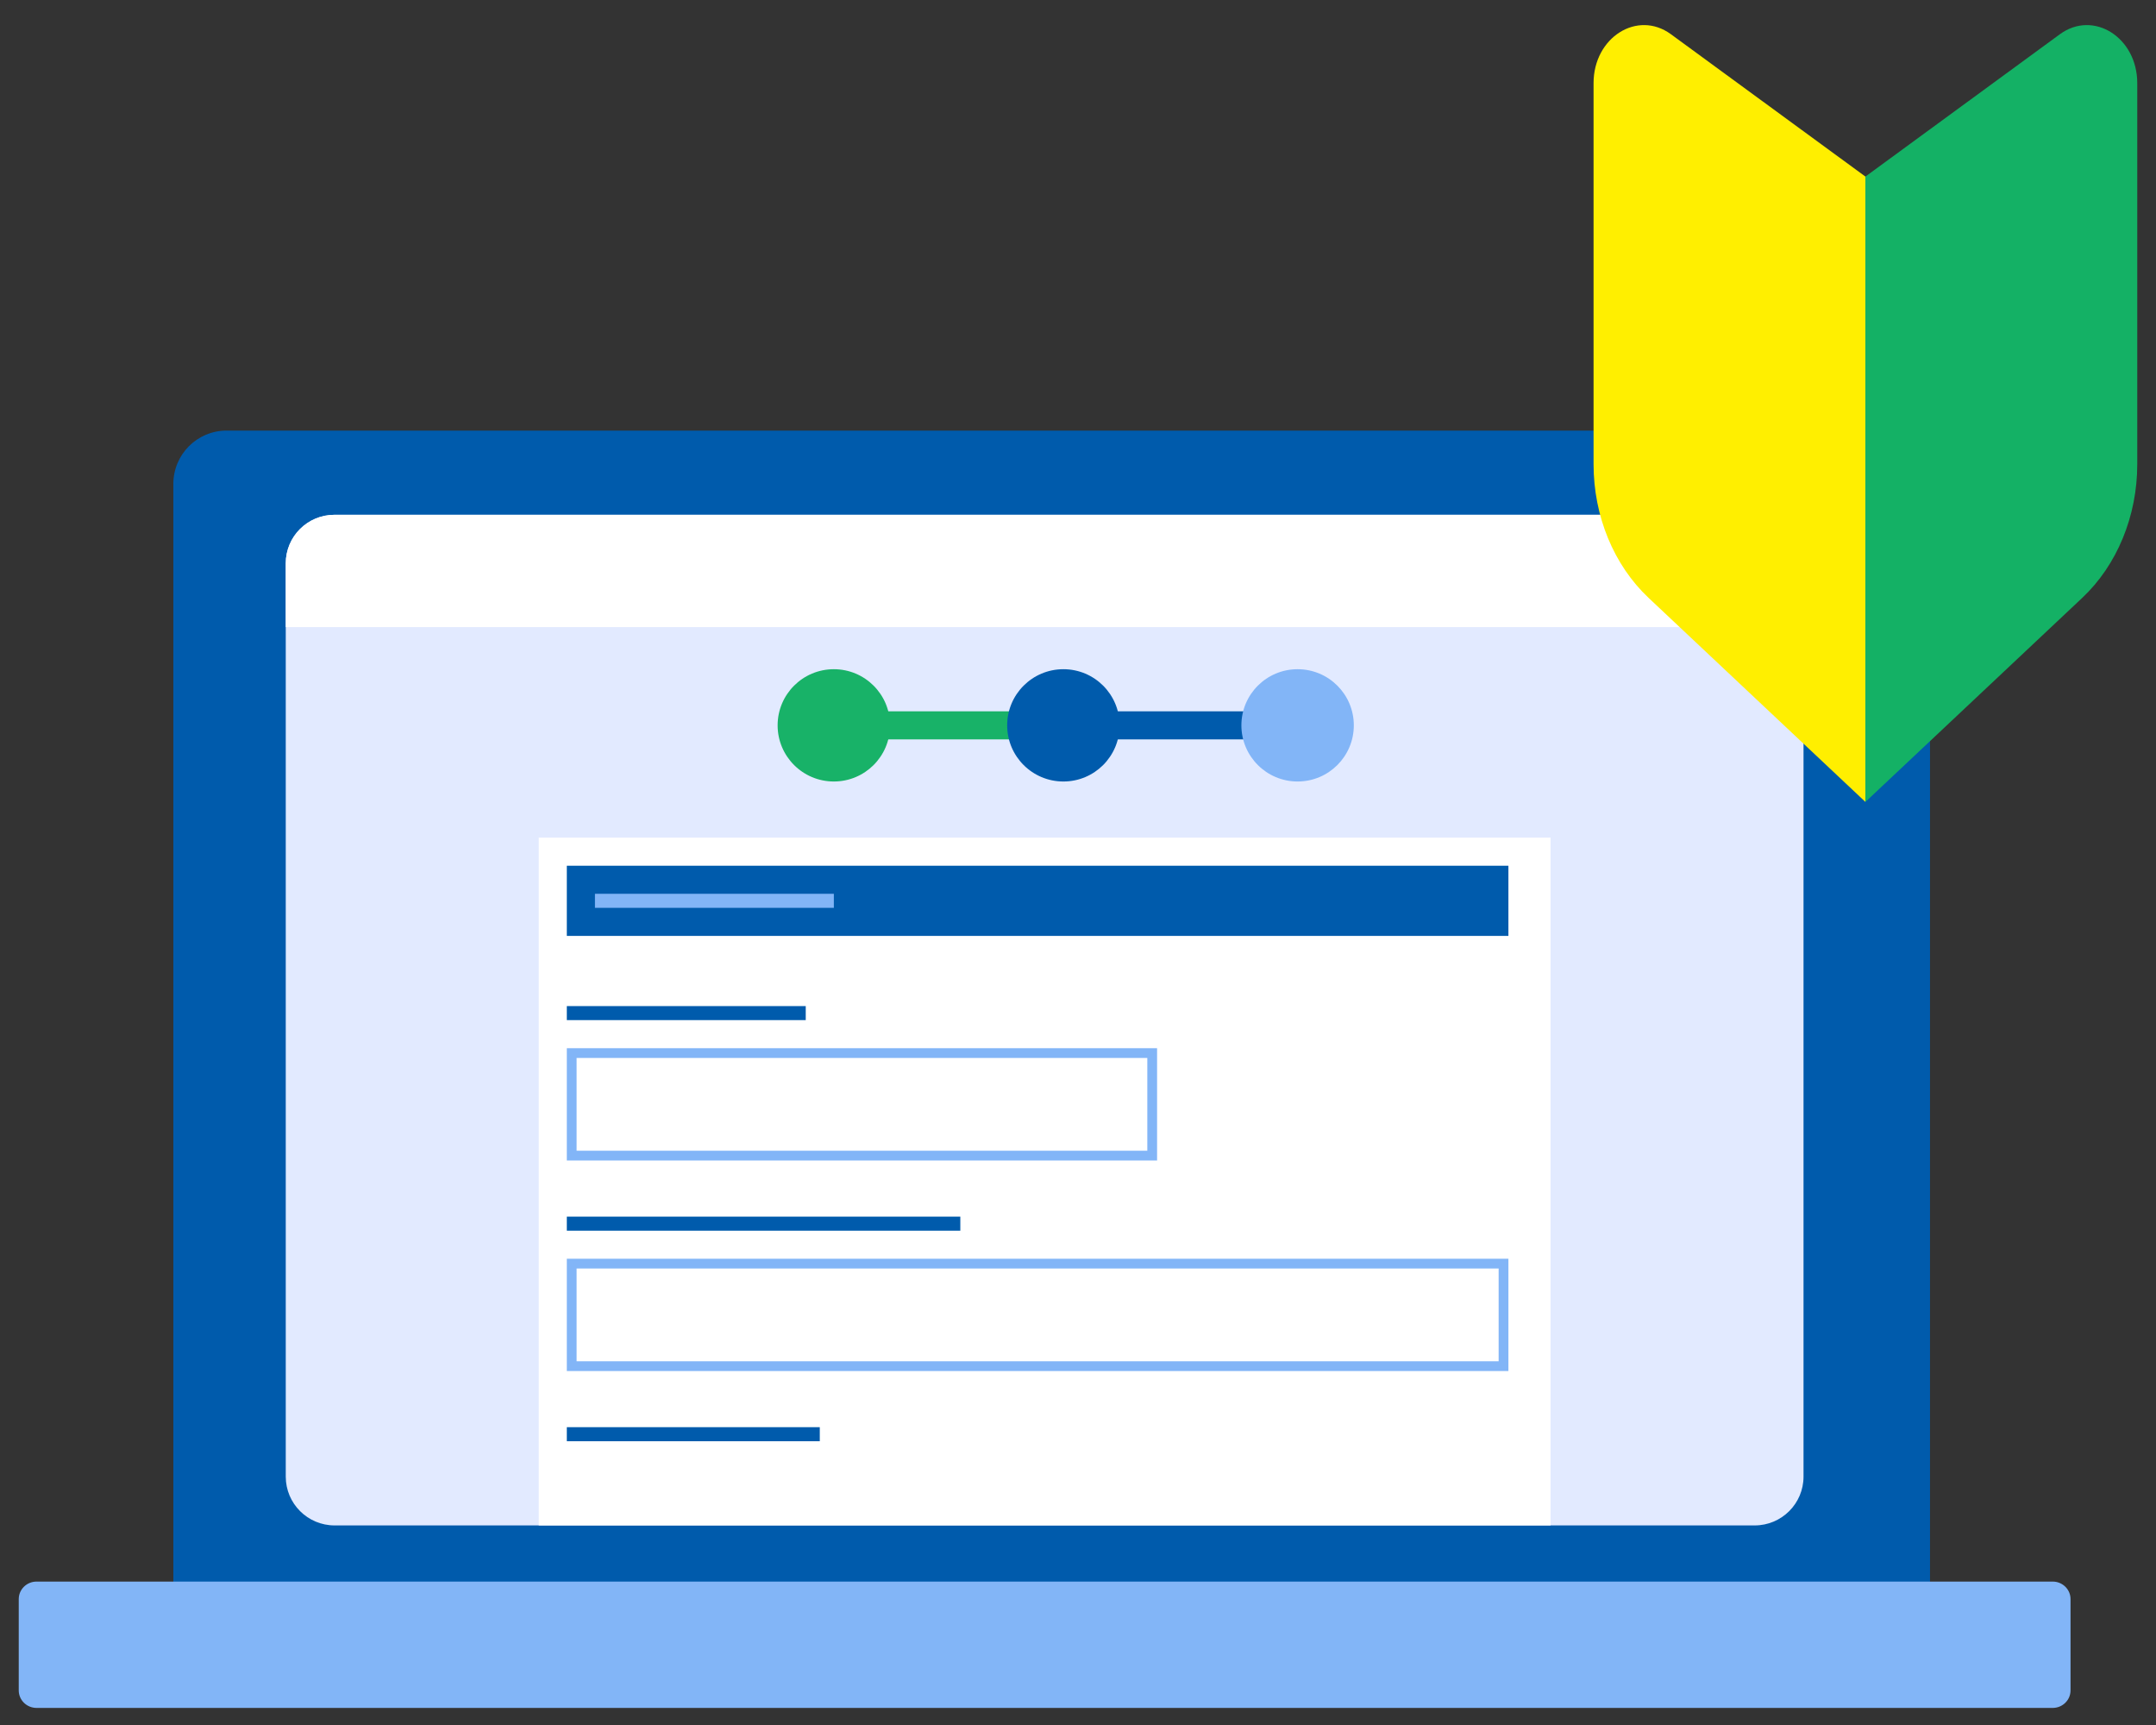 <svg width="115" height="92" viewBox="0 0 115 92" fill="none" xmlns="http://www.w3.org/2000/svg">
<rect x="0" y="0" width="115" height="92" fill="#333333" stroke="none"/>
<g clip-path="url(#clip0_5046_1782)">
<path d="M102.946 85.1V25.809C102.946 24.238 101.675 22.965 100.108 22.965H12.084C10.516 22.965 9.246 24.238 9.246 25.809V85.1H102.946Z" fill="#005BAC"/>
<path d="M1.95 91.089H109.491C110.016 91.089 110.441 90.671 110.441 90.156V85.284C110.441 84.769 110.016 84.351 109.491 84.351H1.95C1.425 84.351 1 84.769 1 85.284V90.156C1 90.671 1.425 91.089 1.95 91.089Z" fill="#82B5F7"/>
<path d="M93.592 27.456H17.849C16.41 27.456 15.242 28.622 15.242 30.06V78.753C15.242 80.191 16.41 81.356 17.849 81.356H93.592C95.032 81.356 96.199 80.191 96.199 78.753V30.06C96.199 28.622 95.032 27.456 93.592 27.456Z" fill="#E2EAFF"/>
<path d="M17.824 27.456H93.617C95.042 27.456 96.198 28.612 96.198 30.035V33.445H15.242V30.035C15.242 28.612 16.399 27.456 17.824 27.456Z" fill="white"/>
<path d="M82.706 44.674H28.735V81.356H82.706V44.674Z" fill="white"/>
<path d="M61.458 56.164H30.495V61.633H61.458V56.164Z" fill="white"/>
<path d="M61.197 56.424V61.372H30.755V56.424H61.197ZM61.718 55.904H30.234V61.893H61.718V55.904Z" fill="#82B5F7"/>
<path d="M80.458 46.172H30.234V49.915H80.458V46.172Z" fill="#005BAC"/>
<path d="M42.978 53.658H30.234V54.406H42.978V53.658Z" fill="#005BAC"/>
<path d="M44.477 47.669H31.734V48.418H44.477V47.669Z" fill="#82B5F7"/>
<path d="M56.471 37.937H43.727V39.434H56.471V37.937Z" fill="#18B268"/>
<path d="M68.464 37.937H55.721V39.434H68.464V37.937Z" fill="#005BAC"/>
<path d="M80.198 67.394H30.495V72.862H80.198V67.394Z" fill="white"/>
<path d="M79.937 67.653V72.601H30.755V67.653H79.937ZM80.458 67.133H30.234V73.122H80.458V67.133Z" fill="#82B5F7"/>
<path d="M51.223 64.887H30.234V65.636H51.223V64.887Z" fill="#005BAC"/>
<path d="M43.727 76.116H30.234V76.865H43.727V76.116Z" fill="#005BAC"/>
<path d="M44.477 41.68C46.133 41.68 47.475 40.339 47.475 38.685C47.475 37.032 46.133 35.691 44.477 35.691C42.821 35.691 41.478 37.032 41.478 38.685C41.478 40.339 42.821 41.68 44.477 41.68Z" fill="#18B268"/>
<path d="M56.721 41.68C58.377 41.68 59.719 40.339 59.719 38.685C59.719 37.032 58.377 35.691 56.721 35.691C55.065 35.691 53.722 37.032 53.722 38.685C53.722 40.339 55.065 41.68 56.721 41.68Z" fill="#005BAC"/>
<path d="M69.213 41.68C70.87 41.68 72.212 40.339 72.212 38.685C72.212 37.032 70.87 35.691 69.213 35.691C67.558 35.691 66.215 37.032 66.215 38.685C66.215 40.339 67.558 41.68 69.213 41.68Z" fill="#82B5F7"/>
<path d="M99.5 42.769L87.937 31.889C86.077 30.14 85 27.523 85 24.762V4.432C85 1.995 87.339 0.518 89.127 1.826L99.501 9.418L99.5 42.769Z" fill="#FFEF00"/>
<path d="M99.5 42.769L111.063 31.889C112.923 30.14 114 27.523 114 24.762V4.432C114 1.995 111.661 0.518 109.873 1.826L99.499 9.418L99.5 42.769Z" fill="#14B165"/>
</g>
<defs>
<clipPath id="clip0_5046_1782">
<rect width="114" height="91" fill="white" transform="translate(0.5 0.662)"/>
</clipPath>
</defs>
</svg>
